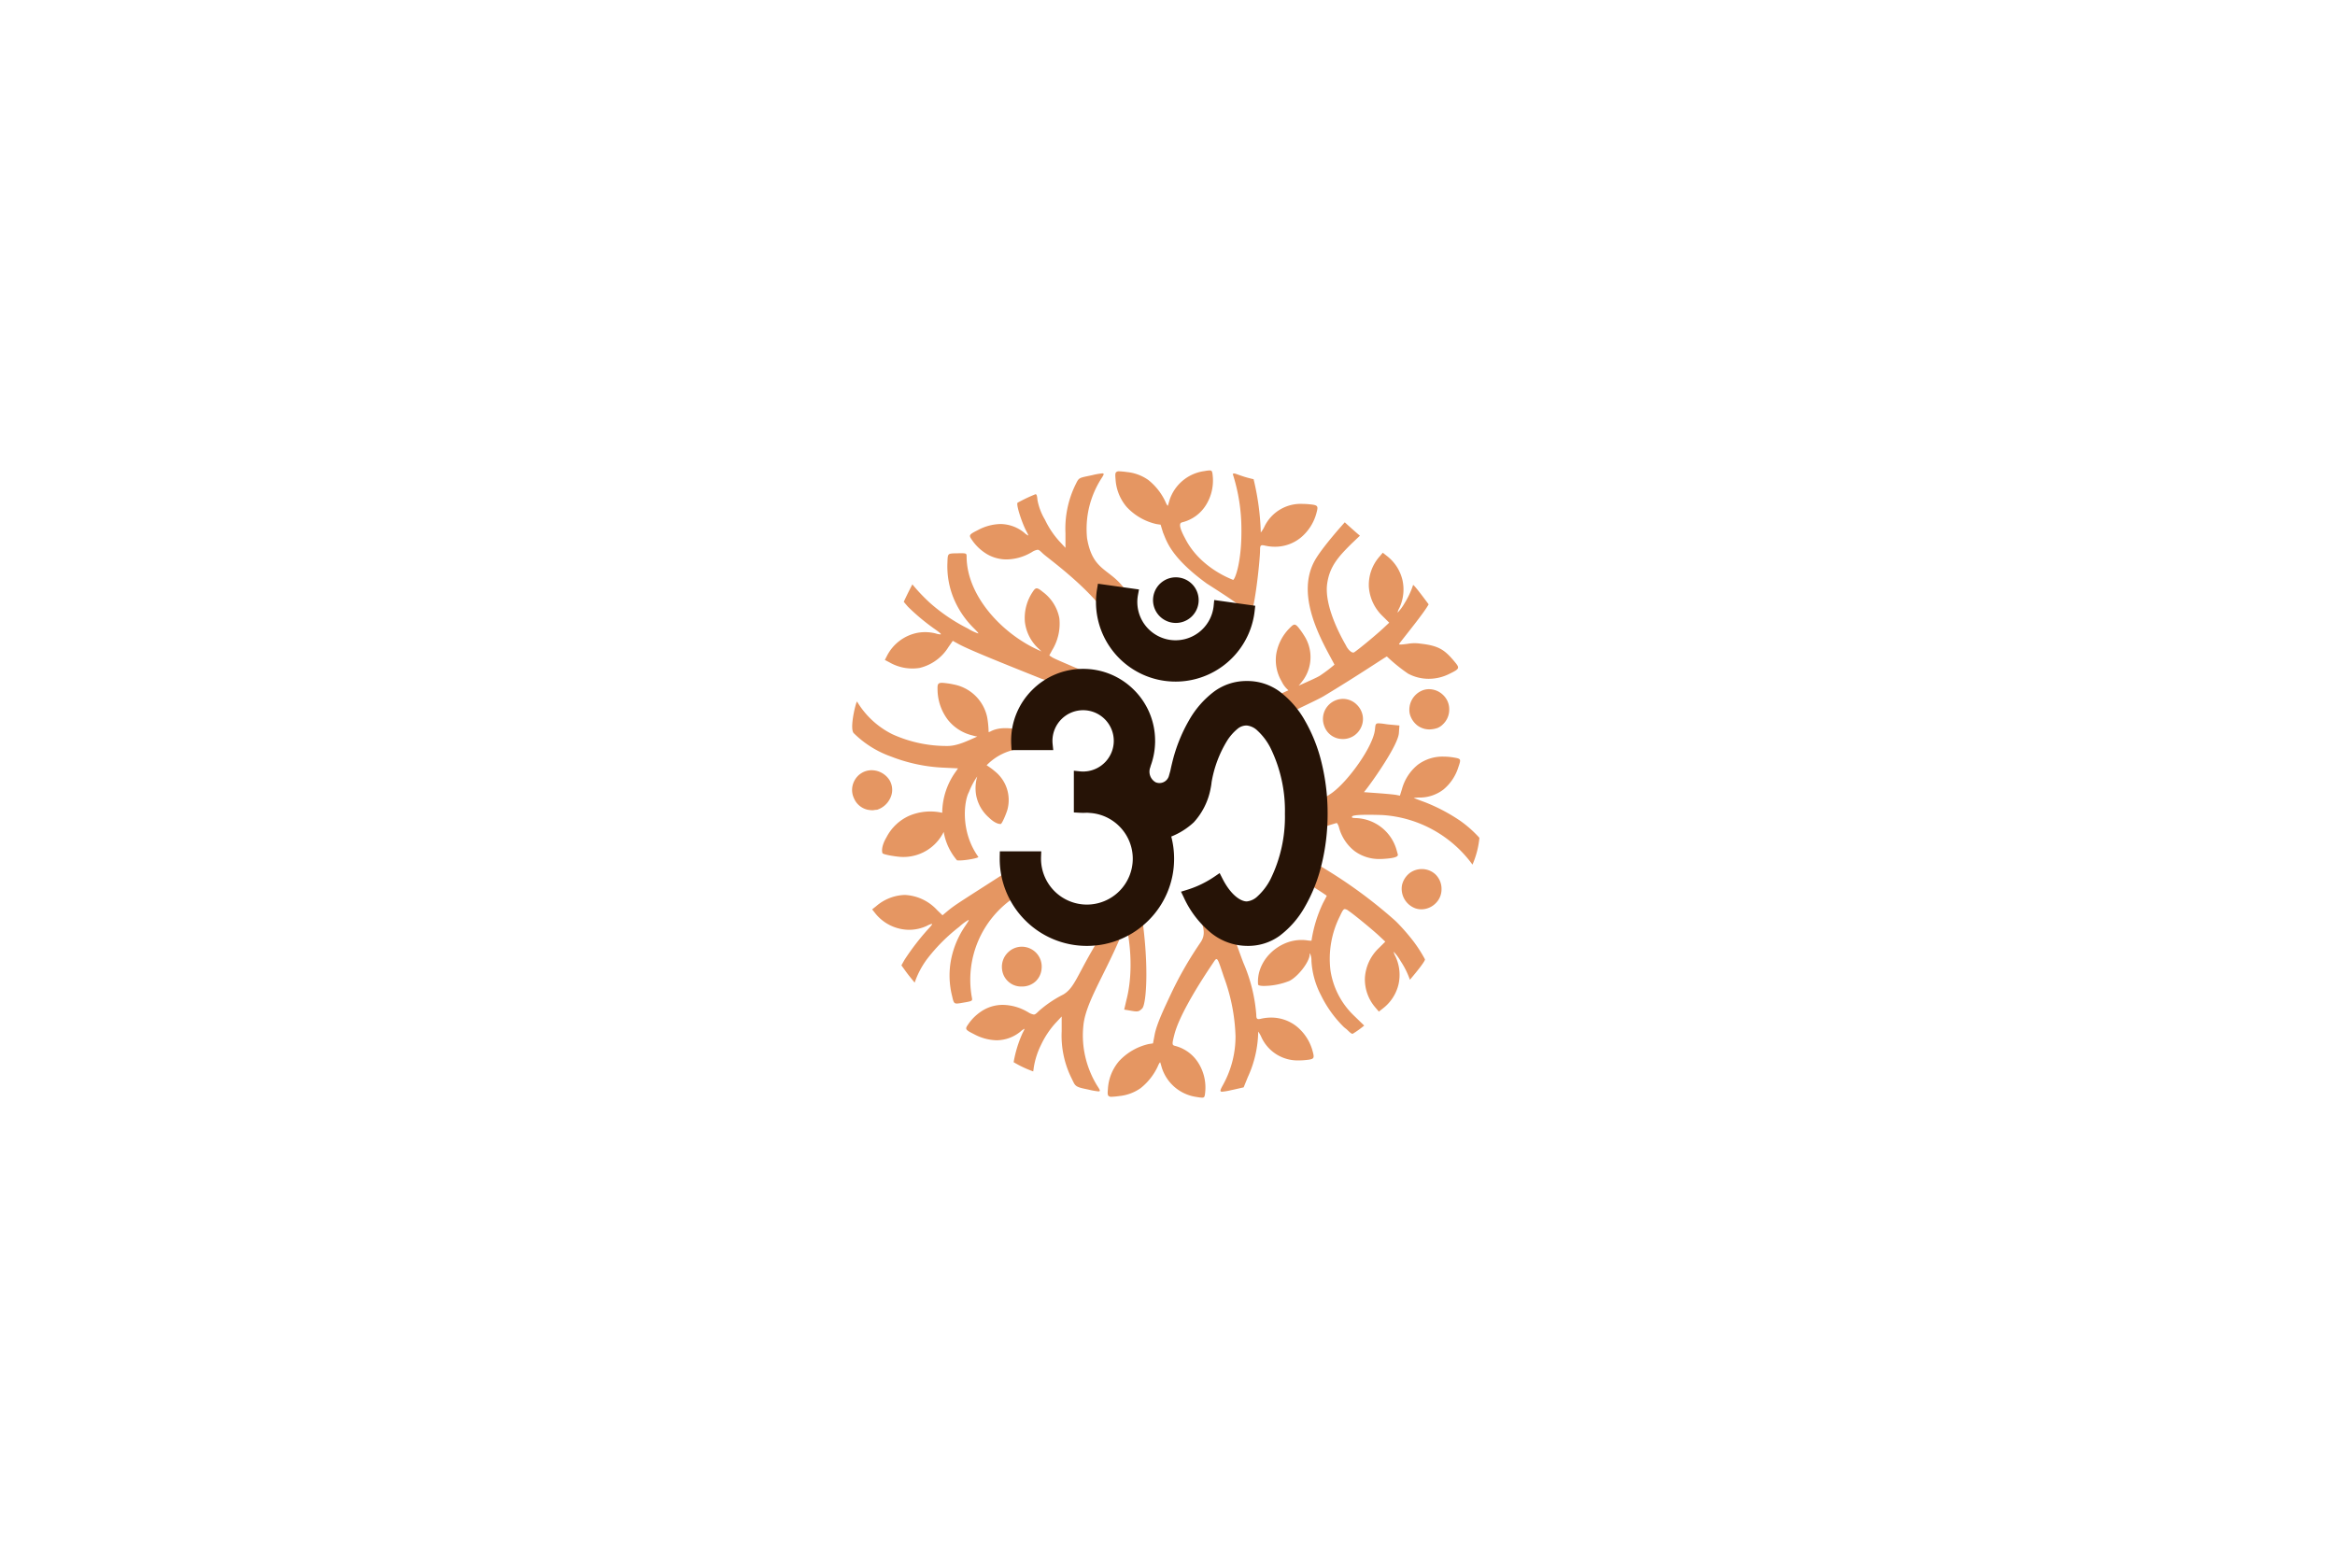 <svg xmlns="http://www.w3.org/2000/svg" width="446.667" height="300" viewBox="0 0 446.667 300">
  <g id="_Brand_Black" transform="translate(40.667 30)">
    <rect id="Rectangle_8115" data-name="Rectangle 8115" width="446.667" height="300" rx="20" transform="translate(-40.667 -30)" fill="#fff" opacity="0"/>
    <g id="Logo_White" transform="translate(-563.633 -242)">
      <path id="Path_1972" data-name="Path 1972" d="M-1511.991,132.777a8.164,8.164,0,0,1-6.729-5.51c-.135-.464-.276-.943-.32-1.088-.007-.023-.018-.034-.033-.034-.085,0-.281.338-.479.822a11.543,11.543,0,0,1-3.249,4.1,8.537,8.537,0,0,1-4.11,1.519,13.12,13.12,0,0,1-1.428.135.8.8,0,0,1-.623-.175c-.19-.207-.165-.621-.1-1.338a8.974,8.974,0,0,1,2.141-5.319,11.111,11.111,0,0,1,5.656-3.257l.824-.123.315-1.663c.413-2.177,1.992-5.382,3.257-8.093a70.685,70.685,0,0,1,5.021-8.82c.176-.267.335-.5.477-.705,1.214-1.764.5-3.169-.477-5.968-1.5-4.3-1.146-4.062-.947-3.827.078.091.132.182.048.009,5.61-.55,3.44-3.384,5.425.832a2.16,2.16,0,0,1,.247,1.624c0,.033,3,8.882,3.969,11.3a30.811,30.811,0,0,1,2.423,9.826c0,.643.1.838.449.838a1.952,1.952,0,0,0,.428-.063,8.7,8.7,0,0,1,1.956-.228,7.8,7.8,0,0,1,4.994,1.779,9.154,9.154,0,0,1,3,4.831c.156.592.2.91.059,1.115-.186.263-.694.334-1.731.424-.316.028-.631.041-.937.041a7.614,7.614,0,0,1-7.21-4.376,5.7,5.7,0,0,0-.635-1.127s-.006,0-.007.013a21.481,21.481,0,0,1-2,8.724l-.783,1.926-1.918.434-.426.089h0l0,0a11.657,11.657,0,0,1-1.775.309c-.161,0-.253-.032-.294-.1-.093-.157.1-.542.449-1.177l.14-.257a19.053,19.053,0,0,0,2.268-9.1,35.639,35.639,0,0,0-2.221-11.306q-.09-.266-.169-.508l-.017-.051c-.7-2.092-.958-2.875-1.236-2.875-.157,0-.326.252-.584.638l-.118.177c-3.442,5.092-6.521,10.392-7.344,13.6-.311,1.214-.423,1.732-.281,1.969.071.119.205.172.414.224a7.427,7.427,0,0,1,4.436,3.241,8.845,8.845,0,0,1,1.312,5.691c-.076.74-.123.973-.59.973A6.422,6.422,0,0,1-1511.991,132.777Zm-20.812-1.432-.333-.071-.365-.077c-1.877-.393-1.854-.66-2.438-1.85-.036-.073-.073-.15-.114-.232a18.327,18.327,0,0,1-1.857-8.94l0-2.818-1.23,1.323a16.953,16.953,0,0,0-2.69,4.054,15.022,15.022,0,0,0-1.426,4.447c-.011.087-.021.168-.028.242l-.072.448a21.2,21.2,0,0,1-3.744-1.766,23.042,23.042,0,0,1,1.7-5.549c.261-.5.406-.771.372-.826a.023.023,0,0,0-.021-.01,3.016,3.016,0,0,0-.7.493,7.263,7.263,0,0,1-4.608,1.7,9.511,9.511,0,0,1-4.23-1.122c-1.06-.532-1.5-.778-1.574-1.071-.056-.222.1-.472.351-.83a9.078,9.078,0,0,1,3-2.8,7.374,7.374,0,0,1,3.649-.949,9.57,9.57,0,0,1,4.535,1.236l.259.14a2.907,2.907,0,0,0,1.119.472c.269,0,.469-.188.9-.6.053-.052.112-.107.176-.166a22.043,22.043,0,0,1,4.583-3.071c2.211-1.332,2.611-3.729,6.686-10.422,2.568-5.1,8.458-7.52,7.946-7.064,1.9,11.1,1.276,19.307.459,20.151s-1.039.605-3.453.232l.418-1.8c1.984-7.643-.276-16.431-.823-16.431a11.893,11.893,0,0,1-.592,5.021c-3.105,7.133-6.46,12.166-6.821,16.369a18.019,18.019,0,0,0,.393,5.911,18.614,18.614,0,0,0,2.234,5.446l.1.154c.3.474.483.76.413.888-.03.057-.111.083-.253.083A13.175,13.175,0,0,1-1532.8,131.345Zm49.455-11.485-.006-.007c-.074-.071-.479-.373-.562-.453a22.213,22.213,0,0,1-4.4-6.122,16.123,16.123,0,0,1-1.816-6.533,3.2,3.2,0,0,0-.282-1.465c-.031,0-.05.082-.056.243-.052,1.4-2.18,4.169-3.861,5.025a13.443,13.443,0,0,1-4.867.97c-.723,0-1.131-.106-1.146-.3a7.028,7.028,0,0,1,.459-3.076,8.174,8.174,0,0,1,1.657-2.632,8.951,8.951,0,0,1,2.8-2.027,8.1,8.1,0,0,1,3.405-.761,7.636,7.636,0,0,1,1.128.083,4.682,4.682,0,0,0,.624.059c.1,0,.154-.01.154-.029a25.476,25.476,0,0,1,2.2-7.178c.393-.734.712-1.357.712-1.389s-.919-.648-2.051-1.376c-1.1-.705-4.245-2.451-5.078-3.736-.581-.889.837-1.254.641-1.929-.532-1.827.8-2.879,0-3.581.665-.8.081-3,1.666-4.827,1.387-1.6,4.585-3.345,5.809-4.221,3.1-2.22,7.9-8.876,8.239-12.14l.021-.208c.071-.731.1-.976.676-.976a11.611,11.611,0,0,1,1.355.15l.369.052,2.258.213-.106,1.47c-.164,2.3-4.974,9.117-6.238,10.725l-.441.562,2.774.2c1.53.112,3.073.262,3.439.335l.664.133.395-1.269a9.069,9.069,0,0,1,2.988-4.613,7.87,7.87,0,0,1,4.959-1.588,11.949,11.949,0,0,1,2.03.182c.609.107.961.177,1.083.385.137.231.009.63-.271,1.441a9.045,9.045,0,0,1-2.837,4.272,7.477,7.477,0,0,1-4.54,1.553,7.548,7.548,0,0,0-1.165.076c.023.023.983.386,2.14.81a34.279,34.279,0,0,1,6.753,3.558A22.229,22.229,0,0,1-1458,83.18a16.91,16.91,0,0,1-1.326,5.128,23.136,23.136,0,0,0-17.21-9.484c-6.556-.213-5.816.291-5.821.47,0,.047.21.083.627.105a8.386,8.386,0,0,1,7.907,6.186c.062.225.157.564.211.753a.309.309,0,0,1-.045.273c-.219.309-1.075.5-2.7.6-.223.014-.445.021-.663.021a7.9,7.9,0,0,1-4.886-1.536,8.551,8.551,0,0,1-2.926-4.393,2.58,2.58,0,0,0-.427-.962c-.07,0-.864.237-1.81.539-.6.158-1.911.895-2.185.988-7.385,2.5-2.108,5.084.615,6.6a91.531,91.531,0,0,1,14.47,10.51l.216.2a38.433,38.433,0,0,1,2.639,2.928,25.9,25.9,0,0,1,2.892,4.308c.13.268-1.483,2.283-2.872,3.922a15.924,15.924,0,0,0-1.753-3.533,9.8,9.8,0,0,0-1.339-1.824.013.013,0,0,0-.011.006,2.511,2.511,0,0,0,.315.835,8.31,8.31,0,0,1,.6,5.432,8.2,8.2,0,0,1-2.968,4.56l-.783.618-.607-.717a8.21,8.21,0,0,1-2.061-5.8,8.594,8.594,0,0,1,2.677-5.656l1.22-1.212-1.12-1.049c-1.31-1.23-4.966-4.227-5.926-4.861a1.432,1.432,0,0,0-.678-.321c-.3,0-.483.345-.945,1.328a18.208,18.208,0,0,0-1.829,10.334,15.1,15.1,0,0,0,4.515,8.735l1.948,1.888a17.965,17.965,0,0,1-2.212,1.58C-1482.506,120.674-1482.77,120.419-1483.349,119.86Zm-75.556-6.531-.035-.155a16.085,16.085,0,0,1-.121-6.73,17.316,17.316,0,0,1,2.673-6.359c.46-.686.738-1.107.695-1.187a.026.026,0,0,0-.027-.014,9.29,9.29,0,0,0-1.765,1.305,33.718,33.718,0,0,0-6.176,6.186,16.493,16.493,0,0,0-2.372,4.511c-1.324-1.635-1.058-1.254-2.531-3.306.268-.494.444-.8.633-1.123a46.74,46.74,0,0,1,4.424-5.754c.542-.582.848-.937.807-1.029-.008-.017-.027-.026-.058-.026a3.126,3.126,0,0,0-.848.331,8.128,8.128,0,0,1-3.513.8,8.376,8.376,0,0,1-6.547-3.276l-.5-.63.774-.616a8.768,8.768,0,0,1,5.459-2.148A8.935,8.935,0,0,1-1561.74,97l.122.119.91.879.881-.737c1.558-1.3,2.3-1.692,10.651-7.069,3.647-2.346,4.769,2.249,4.389,2.621l-.438.428.725.877c1.612,1.948-3.684,2.458-2.458.74l.417-.584-.544.386a18.945,18.945,0,0,0-8,19.083c.049.255.073.4-.006.518-.141.2-.632.284-1.817.483l-.136.023a6.33,6.33,0,0,1-.926.119C-1558.549,114.883-1558.624,114.554-1558.9,113.329Zm11.531-2.122a3.683,3.683,0,0,1-1.94-2.85,3.845,3.845,0,0,1,1.226-3.34,3.764,3.764,0,0,1,2.546-1.006,3.838,3.838,0,0,1,2.839,1.266,3.807,3.807,0,0,1,.946,2.988,3.692,3.692,0,0,1-1.2,2.432,3.8,3.8,0,0,1-2.575.932A3.669,3.669,0,0,1-1547.373,111.208Zm77.057-14.564a3.983,3.983,0,0,1-2.493-4.411,4.1,4.1,0,0,1,1.482-2.319,3.854,3.854,0,0,1,2.3-.754h0a3.8,3.8,0,0,1,2.584.985,3.84,3.84,0,0,1,1.195,2.863,3.713,3.713,0,0,1-1.1,2.675,3.9,3.9,0,0,1-2.748,1.177A3.507,3.507,0,0,1-1470.316,96.644Zm-87.609-9.152a11.327,11.327,0,0,1-2.555-5.444,8.582,8.582,0,0,1-8.011,4.793c-.811-.014-3.892-.458-3.715-.8,0,0-.393-.97.8-2.991a9.062,9.062,0,0,1,4.358-4.1,10.39,10.39,0,0,1,6.287-.557,13.6,13.6,0,0,1,2.586-7.864l.436-.638-2.666-.128a31.346,31.346,0,0,1-10.14-2.13,19.306,19.306,0,0,1-7.128-4.46c-.89-.853.419-6.062.62-6.062a16.363,16.363,0,0,0,6.768,6.259,25.066,25.066,0,0,0,10.55,2.239c1.857,0,3.787-.961,5.68-1.8a7.843,7.843,0,0,1-.916-.216,8.517,8.517,0,0,1-4.74-3.029,9.705,9.705,0,0,1-1.944-5.709c-.02-.65.006-.991.207-1.168.254-.228.8-.182,1.892-.027.333.047.662.107.977.18a8.077,8.077,0,0,1,6.412,6.244,17.042,17.042,0,0,1,.278,2.875c.093-.029.188-.057.28-.083,1.644-.934,3.727-.7,5.2-.46a7.716,7.716,0,0,0,1.67.2c.852-.164-1.485-.257-.057-.257,1.338,0,.456,3.761-.769,3.761a10.544,10.544,0,0,0-6.7,3.184,10.22,10.22,0,0,1,.871.592c.236.172.464.352.678.538a7.039,7.039,0,0,1,2.427,7.359c-.166.629-1.1,2.944-1.336,2.737,0,0-.841.109-2.215-1.236a7.5,7.5,0,0,1-2.426-4.241,7.918,7.918,0,0,1,.206-3.617,13.994,13.994,0,0,0-1.581,2.977c-.912,1.612-1.745,7.5,1.8,12.434,0,.2-2.308.665-3.7.665C-1557.68,87.506-1557.809,87.5-1557.925,87.491Zm-17.129-9.692a3.706,3.706,0,0,1-2.572-2.15,3.719,3.719,0,0,1,.059-3.374,3.707,3.707,0,0,1,3.292-2.027,4.1,4.1,0,0,1,3.42,1.879,3.62,3.62,0,0,1,.062,3.639,4.186,4.186,0,0,1-2.435,2.048,4.274,4.274,0,0,0-.651.074,1.177,1.177,0,0,1-.219.016A5.412,5.412,0,0,1-1575.054,77.8Zm89.943-13.64a3.675,3.675,0,0,1-2.529-2.261,3.826,3.826,0,0,1,.319-3.529A3.874,3.874,0,0,1-1484.1,56.6h0a3.727,3.727,0,0,1,2.646,1.109,3.921,3.921,0,0,1,1.12,2.072,3.736,3.736,0,0,1-.234,2.114,3.887,3.887,0,0,1-1.357,1.7,3.786,3.786,0,0,1-2.188.685A4.364,4.364,0,0,1-1485.111,64.16Zm-13.819-1.735c-.195-.222-.393-.445-.393-.443.023.058-5.884-.648-1.756-3.533a47.108,47.108,0,0,1,6.55-3.49,5.02,5.02,0,0,1-1.3-1.7,8,8,0,0,1-1.043-5.187,9.144,9.144,0,0,1,2.607-5.05c.43-.438.678-.643.929-.624.322.023.645.421,1.257,1.26.185.257.359.519.518.78a7.581,7.581,0,0,1-.048,8.419,14.285,14.285,0,0,1-.964,1.213c1.934-.869,3.526-1.565,4.066-1.912a29.4,29.4,0,0,0,2.78-2.1c0-.032-.37-.707-.764-1.441-2.491-4.6-6.4-12.244-3.047-18.4,1.4-2.571,5.782-7.395,5.782-7.395s2.142,1.948,2.9,2.556l-1.619,1.54c-2.535,2.513-4.183,4.366-4.646,7.647s1.338,7.883,3.579,11.782c.462.984,1.247,1.565,1.577,1.348.958-.633,4.28-3.4,5.591-4.625l1.12-1.049-1.22-1.212a8.581,8.581,0,0,1-2.676-5.654,8.2,8.2,0,0,1,2.059-5.8l.608-.718.782.618a8.209,8.209,0,0,1,2.968,4.561,8.3,8.3,0,0,1-.6,5.432,2.611,2.611,0,0,0-.316.834.018.018,0,0,0,.011.007,9.522,9.522,0,0,0,1.339-1.824,15.838,15.838,0,0,0,1.607-3.439c.091-.238,2.487,3.032,2.979,3.684-.814,1.527-4.235,5.717-5.621,7.528-.21.276.58.155,1.563.036a7.628,7.628,0,0,1,2.541-.036c3.523.4,4.625,1.2,6.578,3.566.425.516.618.807.56,1.068-.079.352-.633.652-1.791,1.208a8.752,8.752,0,0,1-3.812.877,8.318,8.318,0,0,1-3.954-.989,32.711,32.711,0,0,1-4.048-3.276c-.074,0-.931.557-2.562,1.612-1.953,1.264-5.384,3.478-9.472,5.943-1.381.832-5.574,2.662-7,3.572a26.347,26.347,0,0,0-3.794,3.26S-1498.734,62.647-1498.93,62.425Zm29.072-.735a4.094,4.094,0,0,1-1.484-2.32,3.986,3.986,0,0,1,2.5-4.411,3.5,3.5,0,0,1,1.215-.216,3.9,3.9,0,0,1,2.747,1.177,3.716,3.716,0,0,1,1.106,2.676,3.846,3.846,0,0,1-1.2,2.863,3.1,3.1,0,0,1-1.077.723,5.3,5.3,0,0,1-1.509.262A3.853,3.853,0,0,1-1469.858,61.69Zm-72.156-9.038c-9.232-3.689-13.938-5.613-15.718-6.6l-1.008-.556-.821,1.177a8.926,8.926,0,0,1-5.525,4.006,8.78,8.78,0,0,1-5.771-1.069l-.877-.458.369-.714a8.364,8.364,0,0,1,5.8-4.461,8.15,8.15,0,0,1,3.6.12,3.048,3.048,0,0,0,.895.164c.031-.005.048-.018.052-.036.021-.1-.345-.389-.991-.857a40.1,40.1,0,0,1-5.308-4.4c-.232-.263-.452-.52-.8-.942.908-1.956,1.648-3.332,1.648-3.332a34.861,34.861,0,0,0,3.361,3.542,33.67,33.67,0,0,0,7.247,4.9,9.293,9.293,0,0,0,1.98.946.032.032,0,0,0,.026-.02c.026-.086-.327-.447-.911-1.032A17.333,17.333,0,0,1-1558.6,37.3a16.119,16.119,0,0,1-1.17-6.631l.006-.157c.042-1.256.051-1.594.618-1.7a6.149,6.149,0,0,1,.932-.059l.138,0c1.2-.032,1.7-.043,1.876.128.1.1.106.248.106.509.022,7.4,6.642,14.649,13.718,17.86l.607.276-.52-.5a8.281,8.281,0,0,1-2.656-5.14,8.922,8.922,0,0,1,1.485-5.747c.245-.383.446-.631.683-.678.3-.057.66.184,1.268.681a8.144,8.144,0,0,1,3.153,5.006,9.7,9.7,0,0,1-1.377,6.137l-.545,1,.512.337c.443.293,2.116.985,5.13,2.283.537.232,1.086.484,1.223.563.052.029-.173-.011-.423-.05-.375-.059-.8-.119-.419.059.672.311-1.777,1.733-4.746,1.733A8.116,8.116,0,0,1-1542.014,52.653Zm14.514-9.28c-3.172-6.7-12.915-13.562-13.95-14.532-.063-.06-.122-.114-.176-.168-.436-.412-.636-.6-.9-.6a2.886,2.886,0,0,0-1.119.472c-.079.044-.167.091-.258.14a9.58,9.58,0,0,1-4.537,1.236,7.38,7.38,0,0,1-3.649-.949,9.087,9.087,0,0,1-3-2.8c-.248-.358-.408-.608-.35-.829.074-.293.514-.539,1.573-1.07a9.52,9.52,0,0,1,4.231-1.124,7.267,7.267,0,0,1,4.608,1.7,3.129,3.129,0,0,0,.7.493.023.023,0,0,0,.023-.011c.034-.055-.11-.329-.372-.825-.825-1.568-1.957-4.979-1.684-5.425a30.991,30.991,0,0,1,3.443-1.634c.264,0,.309.478.359.92.007.074.017.154.027.241a11.425,11.425,0,0,0,1.426,3.72,16.868,16.868,0,0,0,2.691,4.054l1.229,1.324,0-2.819a19.124,19.124,0,0,1,1.85-9.127c.042-.082.079-.159.115-.232.585-1.19.585-1.19,2.462-1.582l.365-.078.334-.07a13.077,13.077,0,0,1,1.91-.34c.142,0,.222.026.253.083.07.127-.111.414-.414.888l-.1.154a18.273,18.273,0,0,0-2.252,5.368,18.023,18.023,0,0,0-.393,5.91c1.274,7.523,5.58,5.268,8.687,12.4.7,1.6,2.229,6.4.9,6.4a15.935,15.935,0,0,1-1.611.2A2.586,2.586,0,0,1-1527.5,43.372Zm24.948-1.909c-.141-.205.176-1.122,0-1.39-.489-.741-.826-1.222-7.575-5.52-7.053-5.12-7.742-8.311-8.388-9.75l-.467-1.528-.824-.123a11.123,11.123,0,0,1-5.658-3.255,8.974,8.974,0,0,1-2.139-5.319c-.062-.717-.087-1.131.1-1.337a.8.8,0,0,1,.623-.175,13.06,13.06,0,0,1,1.426.134,8.552,8.552,0,0,1,4.114,1.519,11.568,11.568,0,0,1,3.249,4.1c.2.484.393.822.477.822.017,0,.028-.011.033-.034.044-.146.187-.624.32-1.088a8.162,8.162,0,0,1,6.731-5.51,6.444,6.444,0,0,1,.918-.116c.468,0,.516.234.592.973a8.873,8.873,0,0,1-1.312,5.691,7.438,7.438,0,0,1-4.436,3.241c-.21.052-.346.105-.416.225-.142.236-.209.856.865,2.833,2.909,5.793,9.1,7.9,9.139,7.952.259.385,1.734-3,1.651-9.758a34.547,34.547,0,0,0-1.651-10.468c.041-.068.133-.1.294-.1.311,0,1.621.653,3.686,1.085a49.058,49.058,0,0,1,1.38,10.2,5.556,5.556,0,0,0,.74-1.218,7.693,7.693,0,0,1,7.337-4.246c.3,0,.621.013.938.041,1.035.089,1.546.161,1.731.424.146.206.1.524-.058,1.115a9.155,9.155,0,0,1-3,4.831,7.787,7.787,0,0,1-4.992,1.779,8.7,8.7,0,0,1-1.957-.228,1.959,1.959,0,0,0-.43-.063c-.344,0-.448.2-.448.838,0,2.16-1.214,13.59-2.364,13.59C-1502.4,41.629-1502.475,41.576-1502.552,41.464Z" transform="translate(2263.966 289.107)" fill="#e59662" opacity="0.998"/>
      <path id="Path_1973" data-name="Path 1973" d="M-1572.575,56.883a18.87,18.87,0,0,1-5.27-6.839l-.531-1.094,1.163-.358a19.294,19.294,0,0,0,2.167-.813,19.669,19.669,0,0,0,3.085-1.721l.98-.668.538,1.058c1.637,3.221,3.53,4.364,4.652,4.364a3.442,3.442,0,0,0,2.055-.982,11.572,11.572,0,0,0,2.469-3.249,27.051,27.051,0,0,0,2.768-12.554,27.273,27.273,0,0,0-2.77-12.6,11.69,11.69,0,0,0-2.471-3.279,3.423,3.423,0,0,0-2.051-.992,2.642,2.642,0,0,0-1.672.558,9.515,9.515,0,0,0-2.1,2.366,22.29,22.29,0,0,0-2.985,8.055l.011,0c-.046.381-.113.781-.2,1.191l-.011.066h0a13.167,13.167,0,0,1-3.191,6.292l-.029.028-.029.026a13.8,13.8,0,0,1-4.2,2.642l-.044.015a16.758,16.758,0,0,1,.545,4.246,16.58,16.58,0,0,1-1.312,6.493,16.626,16.626,0,0,1-3.574,5.3,16.62,16.62,0,0,1-5.3,3.574,16.571,16.571,0,0,1-6.493,1.311,16.57,16.57,0,0,1-6.493-1.311,16.612,16.612,0,0,1-5.3-3.574,16.637,16.637,0,0,1-3.575-5.3,16.587,16.587,0,0,1-1.31-6.493c0-.128,0-.258,0-.388l.023-1.019h7.921l-.04,1.081c0,.112-.005.222-.005.326a8.785,8.785,0,0,0,8.775,8.775,8.785,8.785,0,0,0,8.775-8.775,8.739,8.739,0,0,0-2.362-5.983,8.739,8.739,0,0,0-5.762-2.769l-.6-.045c-.258.014-.515.021-.774.021s-.526-.008-.787-.023l-.984-.056v-7.98l1.153.121a6.047,6.047,0,0,0,.618.032c.138,0,.276,0,.412-.014v-.018l.142.006a5.874,5.874,0,0,0,5.312-5.84,5.872,5.872,0,0,0-5.866-5.866,5.873,5.873,0,0,0-5.866,5.866,5.829,5.829,0,0,0,.033.619l.12,1.151h-7.98l-.056-.985c-.014-.262-.021-.527-.021-.786a13.678,13.678,0,0,1,4.032-9.738,13.685,13.685,0,0,1,9.738-4.033,13.684,13.684,0,0,1,9.737,4.033,13.683,13.683,0,0,1,4.034,9.738c0,.067,0,.134,0,.2l.029-.005-.03.052a13.747,13.747,0,0,1-.861,4.571.929.929,0,0,1-.08.294,2.329,2.329,0,0,0,1.038,2.808,1.877,1.877,0,0,0,2.462-.982,1.943,1.943,0,0,0,.079-.22l.285-1.013q.162-.785.354-1.556a30.321,30.321,0,0,1,3.2-8.059,17.927,17.927,0,0,1,4.867-5.564,10.43,10.43,0,0,1,6.214-1.975,10.425,10.425,0,0,1,6.212,1.975,17.929,17.929,0,0,1,4.869,5.564,30.368,30.368,0,0,1,3.2,8.059,40.589,40.589,0,0,1,1.161,9.781,40.59,40.59,0,0,1-1.161,9.781,30.368,30.368,0,0,1-3.2,8.059,17.937,17.937,0,0,1-4.869,5.564,10.263,10.263,0,0,1-6.212,1.89A11.084,11.084,0,0,1-1572.575,56.883Zm-8.958-48.275a15.129,15.129,0,0,1-5.7-2.011,15.17,15.17,0,0,1-4.339-3.9,15.188,15.188,0,0,1-2.557-5.247,15.123,15.123,0,0,1-.36-6.035c.018-.132.038-.262.059-.386l.167-1,7.851,1.1-.2,1.071c-.018.105-.035.211-.051.314A7.329,7.329,0,0,0-1580.434.78a7.329,7.329,0,0,0,8.269-6.231c.015-.1.027-.21.038-.318l.106-1.082,7.849,1.1-.117,1.012c-.015.134-.031.26-.048.385a15.118,15.118,0,0,1-2.011,5.7,15.157,15.157,0,0,1-3.9,4.338,15.19,15.19,0,0,1-5.246,2.558,15.063,15.063,0,0,1-3.894.512A15.346,15.346,0,0,1-1581.533,8.608Zm1.562-11.116a4.364,4.364,0,0,1-3.714-4.928,4.363,4.363,0,0,1,4.929-3.714,4.366,4.366,0,0,1,3.715,4.929,4.368,4.368,0,0,1-4.316,3.756A4.491,4.491,0,0,1-1579.971-2.508Z" transform="translate(2327.259 333.644)" fill="#261306"/>
    </g>
  </g>
</svg>
